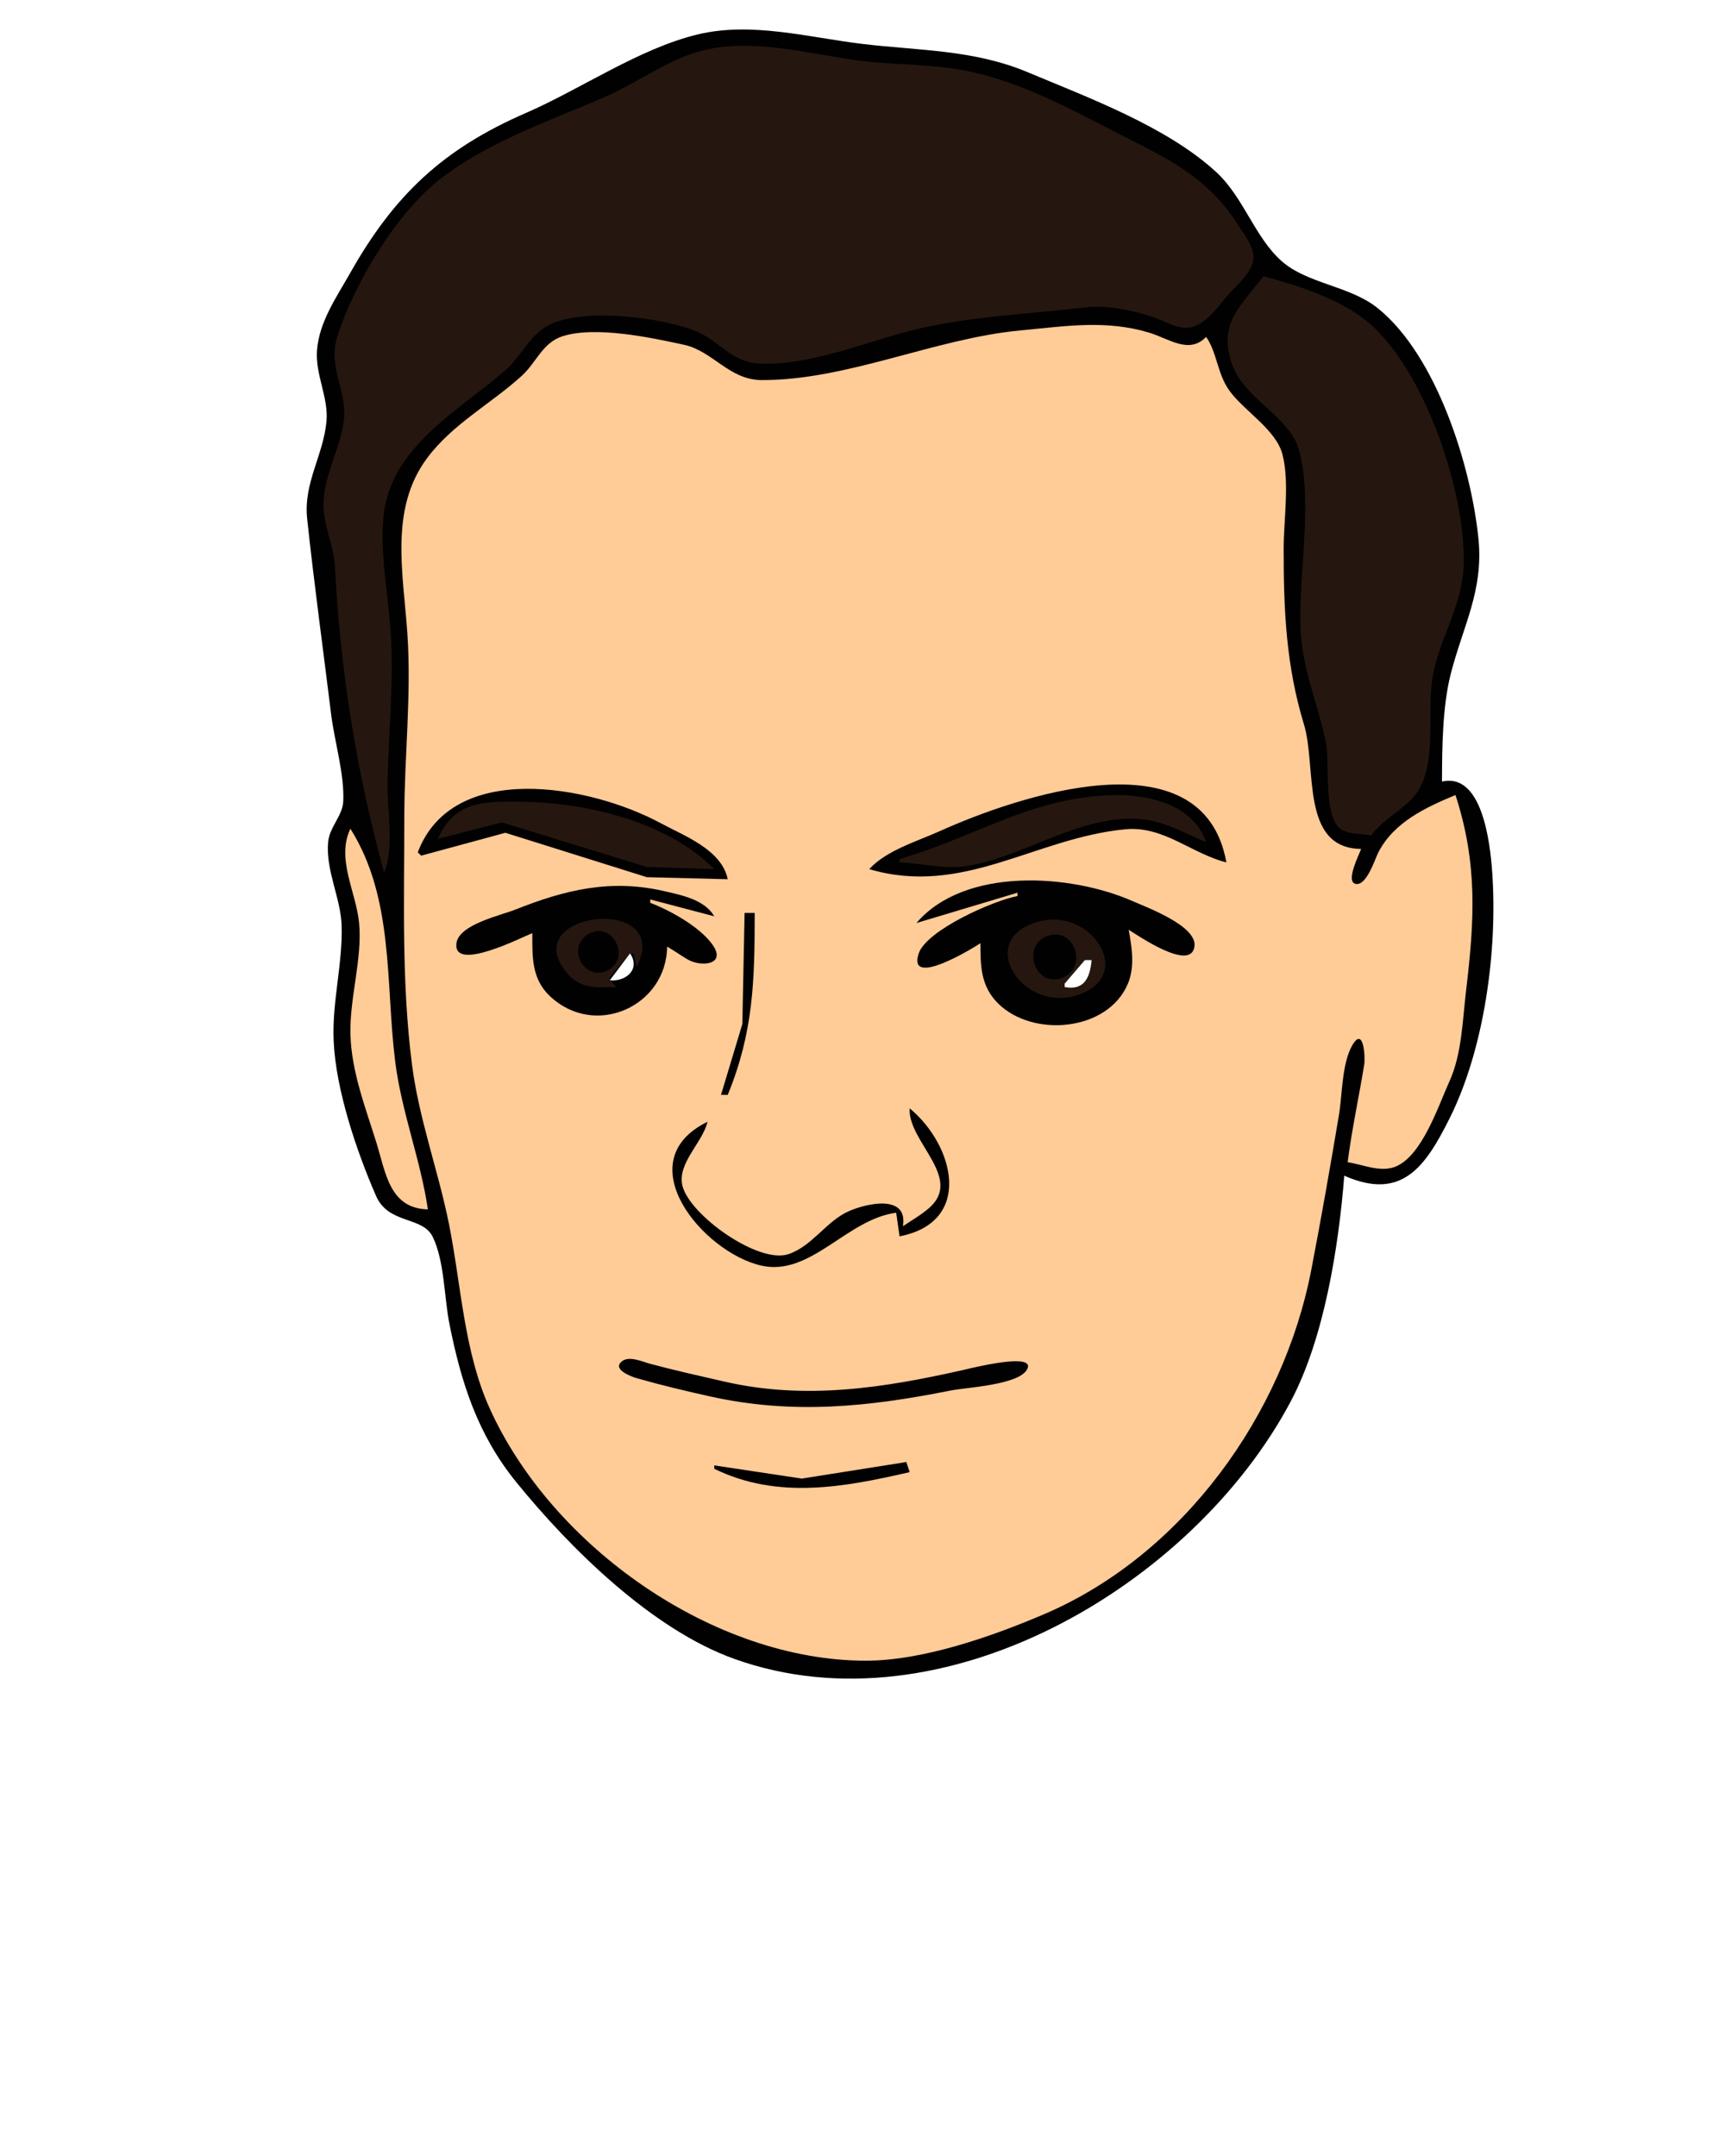 <?xml version="1.0" encoding="UTF-8"?>
<svg version="1.1" viewBox="0 0 512 640" xmlns="http://www.w3.org/2000/svg">
 <path d="m0 0v640h512v-640h-512z" fill="#fff"/>
 <path d="m399 349c17.063 7.552 24.072-2.65 31.247-17 10.324-20.648 14.288-49.827 12.663-73-0.626-8.943-2.99-29.705-14.91-27 0.028-10 0.129-22.305 2.61-32 3.641-14.227 9.754-24.657 8.219-40-2.16-21.63-12.42-54.41-29.85-68.482-8.31-6.716-20.97-7.238-28.6-14.028-7.99-7.11-11.22-18.872-19.38-26.397-14.59-13.461-37.86-22.062-56-29.669-16.05-6.727-32.17-6.364-49-8.383-15.99-1.917-32.96-6.693-49-2.802-17.37 4.214-34.5 16.161-51 23.337-24.45 10.635-38.97 24.273-52.04 47.424-4.055 7.184-9.225 14.508-9.87 23-0.546 7.186 3.444 14.015 2.821 21-0.905 10.152-6.886 18.307-5.742 29 2.057 19.211 4.734 38.703 7.111 58 1.011 8.205 3.946 17.615 3.608 25.83-0.179 4.348-4.103 7.655-4.5 12.17-0.75 8.526 3.816 16.633 4.021 25 0.279 11.356-2.882 22.507-2.375 34 0.642 14.531 6.799 32.73 12.581 46 3.714 8.526 13.785 5.944 16.816 12.148 3.51 7.186 3.395 17.996 4.964 25.852 3.504 17.547 8.382 32.866 19.861 47 15.936 19.623 40.295 43.714 64.739 52.451 61.989 22.158 136.26-22.013 165.11-76.451 9.963-18.799 14.225-45.928 15.89-67z" fill="#010101"/>
 <path d="m114 259c3.156-7.521 0.816-18.874 1.015-27 0.366-14.936 1.923-29.997 0.895-45-0.775-11.327-3.945-26.979-1.377-38 4.161-17.856 22.684-27.977 35.374-39.004 4.527-3.934 6.904-9.795 12.097-12.991 9.74-5.994 34.776-2.91 44.996 1.508 6.552 2.832 10.254 8.931 18 9.379 15.658 0.906 32.914-6.936 48-10.392 15.957-3.656 32.791-4.328 49-6.215 6.602-0.768 13.716 0.746 20 2.743 3.63 1.153 8.105 4.21 11.999 3.008 4.625-1.427 7.899-6.637 11.001-10.037 2.445-2.68 6.559-6.17 7.018-10 0.445-3.724-3.19-8.05-5.072-11-7.18-11.252-17.29-17.428-28.95-23.257-15.8-7.899-31.62-17.27-49-21.253-11.956-2.74-24.028-2.013-36-3.772-14.029-2.061-29.892-6.251-44-2.829-10.595 2.57-19.166 9.362-29 13.675-16.493 7.234-34.564 13.262-48.996 24.325-13.316 10.208-25.836 31.161-30.911 47.1-2.862 8.992 3.104 16.385 1.963 25-1.086 8.194-5.673 15.552-6.016 24-0.274 6.758 3.001 12.471 3.35 19 1.68 31.443 6.342 60.711 14.61 91m261.01-177c-6.849 8.989-13.406 13.866-9.363 26 3.53 10.592 17.436 15.593 20.045 26 4.034 16.089-0.37 36.406 0.357 53 0.505 11.509 5.043 21.931 7.444 33 1.324 6.103-0.843 21.837 4.259 25.973 2.132 1.729 6.62 1.537 9.258 2.027 3.85-5.451 11.426-8.414 14.427-14.104 5.121-9.708 1.852-23.401 3.952-33.896 2.237-11.184 8.585-20.182 9.027-32 0.81-21.66-11.6-58.42-28.5-72.471-8.22-6.832-20.74-10.752-30.91-13.529z" fill="#25170f"/>
 <path d="m400 345c4.425 0.651 9.542 3.056 13.985 1.396 8.041-3.004 12.926-18.143 16.223-25.396 3.711-8.164 3.891-18.176 4.947-27 2.508-20.945 3.455-37.685-3.155-58-8.903 3.706-18.257 8.059-22.877 17-1.056 2.045-3.527 10.147-6.805 9.369-3.01-0.72 1.12-8.72 1.68-10.37-18.16-0.16-13.1-24.27-16.98-37-5.31-17.44-6.02-33.92-6.02-52 0-8.665 1.791-19.588-0.318-28-1.869-7.453-11.333-12.91-15.754-19-3.628-4.999-3.625-11.192-6.928-16-5.071 5.287-11.016 0.517-17-1.278-12.911-3.873-24.881-1.867-38-0.647-25.579 2.38-51.587 14.876-77 14.745-9.615-0.049-14.411-8.62-23-10.48-9.876-2.139-26.229-5.636-35.996-2.536-5.992 1.902-7.786 7.796-12.108 11.732-9.207 8.385-20.578 14.309-28.135 24.464-11.23 15.09-7.072 34.162-5.851 52 1.256 18.33-0.91 36.701-0.91 55 0 24.562-0.837 48.538 2.285 73 2.056 16.104 7.694 31.19 10.908 47 3.685 18.129 4.426 37.933 12.119 55 18.571 41.202 66.595 74.971 111.69 74.971 16.955 0 37.541-7.224 53-13.844 41.263-17.67 70.945-59.35 79.197-102.13 2.948-15.284 5.641-30.649 8.217-46 1.023-6.102 0.849-15.421 4.015-20.793 3.354-5.692 3.824 3.722 3.489 5.793-1.564 9.674-3.682 19.274-4.918 29z" fill="#ffcb97"/>
 <path d="m427 232 1 1-1-1z" fill="#818181"/>
 <path d="m258 258c27.869 8.238 49.268-9.286 76-11.829 11.361-1.08 19.615 7.211 30 9.829-6.907-38.725-62.699-19.359-85-9.306-6.837 3.083-15.888 5.709-21 11.306m-134-5 1 1 25-6.79 42 13.181 24 0.609c-1.778-8.739-12.794-12.819-20-16.691-20.978-11.271-61.642-18.675-72 8.691z" fill="#010101"/>
 <path d="m267 255v1c6.527 0.28 13.469 2.119 20 1.069 17.074-2.743 33.087-15.076 51-13.975 7.29 0.448 13.43 4.171 20 6.906-3.699-10.878-16.506-14.113-27-13.981-24.271 0.304-41.703 12.558-64 18.981m-137-6 19-4.871 43 13.237 20 0.634c-13.83-14.02-37.91-19.77-57-20-10.82-0.12-20.16-0.44-25 11z" fill="#25170f"/>
 <path d="m104 246c-4.285 8.955 1.724 18.791 2.586 28 0.997 10.651-2.838 22.114-2.571 33 0.269 10.975 4.409 21.635 7.644 32 2.847 9.121 3.909 19.723 15.341 20-2.182-14.832-7.846-28.973-9.715-44-2.89-23.222-0.268-48.314-13.285-69z" fill="#ffcb97"/>
 <path d="m358 250 1 1-1-1z" fill="#818181"/>
 <path d="m158 277c0 6.933-0.267 13.501 5.188 18.671 13.401 12.699 34.664 3.014 34.812-14.671 2.062 1.173 3.971 2.538 6.005 3.755 3.986 2.384 11.859 1.743 7.387-4.456-3.76-5.21-12.49-10.06-18.39-12.3v-1l19 5c-2.859-4.949-9.688-6.281-15-7.5-15.757-3.616-29.24-0.385-44 5.5-4.355 1.736-16.878 4.431-17.534 10.046-1.008 8.632 19.382-1.823 22.534-3.046m114-3 30-9v1c-6.829 1.218-27.038 10.046-29.338 17.085-3.383 10.353 16.192-1.665 18.338-3.085 1e-3 6.735 0.093 12.716 5.188 17.812 10.309 10.309 32.631 8.399 38.584-5.812 2.104-5.024 1.188-10.829 0.228-16 2.77 1.695 18.62 12.675 19.534 4.867 0.707-6.043-14.101-11.498-18.534-13.442-18.091-7.934-49.579-10.248-64 6.575m-51-3-0.669 33-6.331 21h2c7.656-18.66 8-34.025 8-54h-3z" fill="#010101"/>
 <path d="m183 293-2-2v-1l6-7h1l1 4c10.929-21.762-36.216-16.523-20.682 1.891 1.487 1.764 3.458 3.065 5.682 3.675 2.841 0.779 6.083 0.434 9 0.434m125-19.362c-18.49 5.37-4.876 26.46 10.998 21.979 18.701-5.28 5.135-26.665-10.998-21.979z" fill="#25170f"/>
 <path d="m175.06 277.05c-7.564 3.833-1.433 15.028 5.713 10.771 6.361-3.79 1.016-14.181-5.713-10.771m135.98 0.74c-8.005 2.73-3.97 15.286 3.937 12.591 8.188-2.79 4.108-15.334-3.937-12.591z" fill="#010101"/>
 <path d="m187 283-6 8c4.858 0.46 9.172-3.338 6-8m135 2-6 7v1c5.818 1.084 7.523-2.754 8-8h-2z" fill="#fff"/>
 <path d="m188.33 287.67 0.334 0.666-0.334-0.666z" fill="#492d1f"/>
 <path d="m270 329c-0.647 9.769 15.929 20.562 5.891 29.482-2.378 2.114-5.259 3.742-7.891 5.518 1.542-9.363-10.228-7.002-16-4.486-6.754 2.944-10.838 10.378-18 12.783-8.899 2.988-29.306-11.595-31.443-20.301-1.633-6.651 5.988-12.806 7.443-18.996-24.03 11.744-1.313 38.815 16 42.697 14.654 3.285 25.425-13.845 40-15.697l1 7c21.902-4.235 16.338-26.95 3-38m-85.338 75.049c-3.211 2.437 2.808 4.622 4.343 5.062 7.227 2.073 14.654 3.843 21.995 5.465 24.32 5.371 46.827 3.058 71-1.776 4.846-0.969 20.235-1.65 22.824-6.255 3.021-5.373-16.789-0.355-18.824 0.105-23.726 5.369-46.95 8.997-71 3.469-7.352-1.69-14.711-3.313-22-5.27-2.253-0.605-6.168-2.446-8.338-0.8m27.34 30.95v1c18.887 9.245 38.666 5.432 58 1l-1-3-31 4.91-26-3.91z" fill="#010101"/>
</svg>
